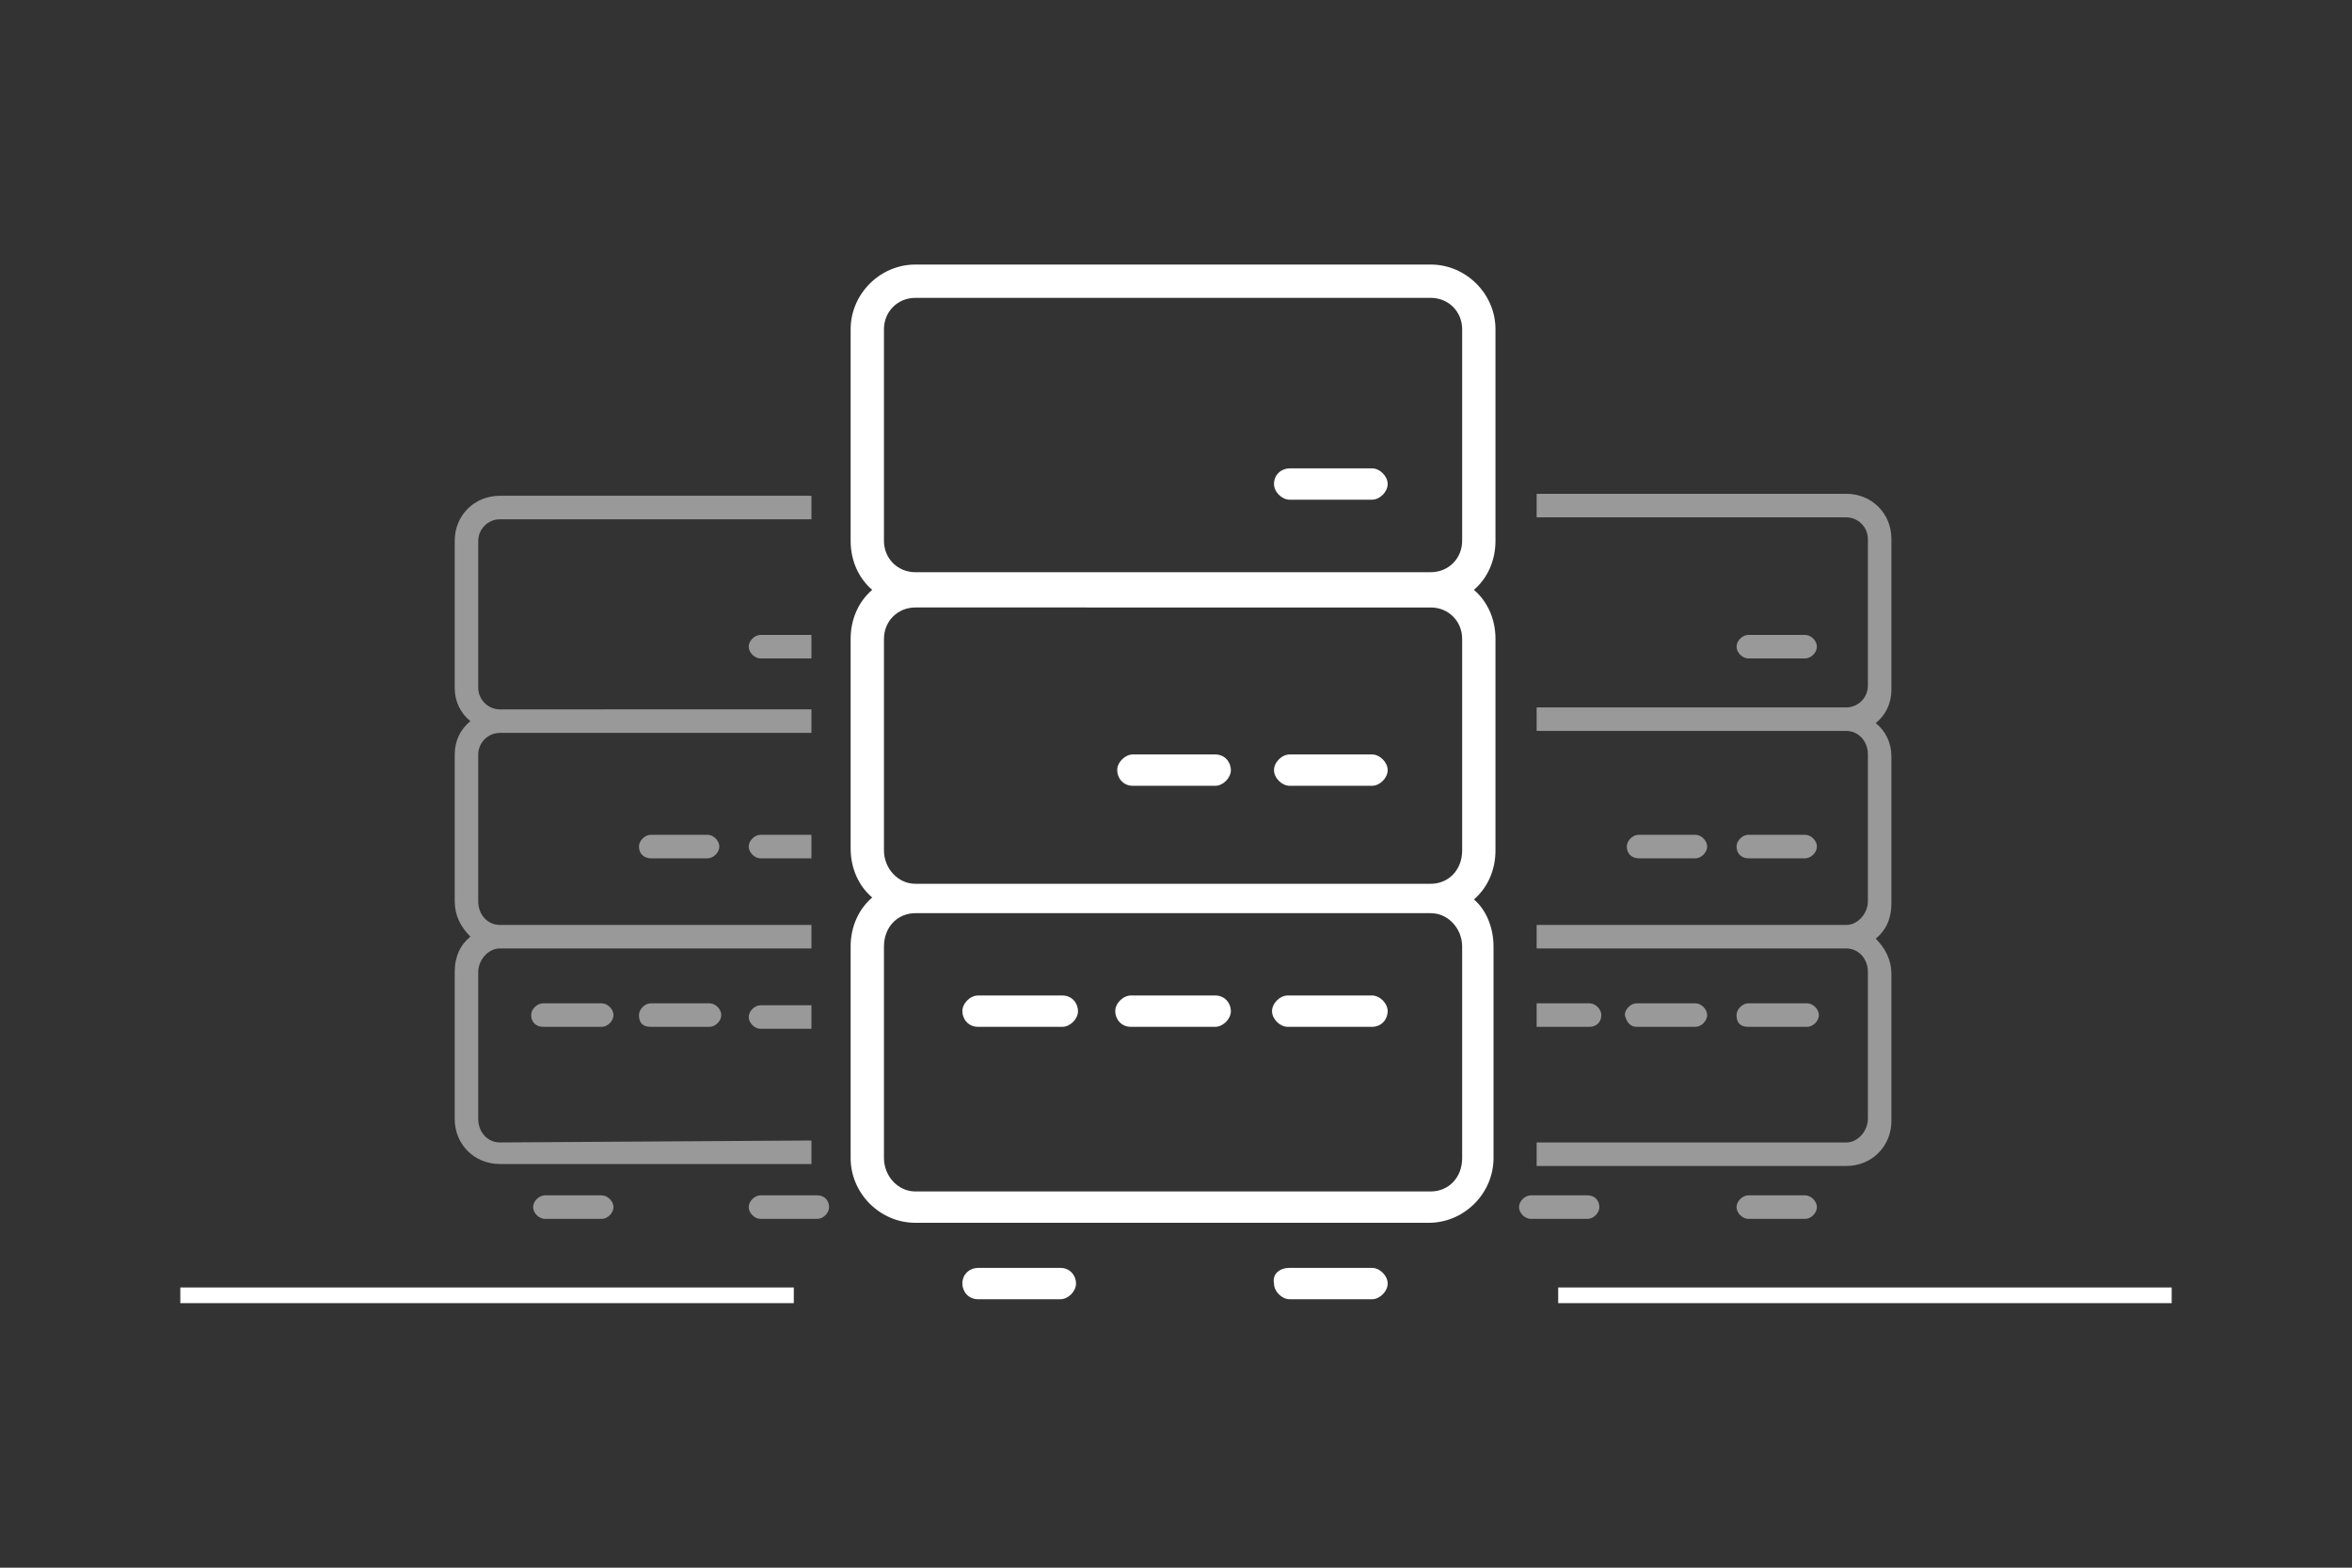 <?xml version="1.0" encoding="utf-8"?>
<!-- Generator: Adobe Illustrator 25.2.1, SVG Export Plug-In . SVG Version: 6.00 Build 0)  -->
<svg version="1.1" id="Layer_1" xmlns="http://www.w3.org/2000/svg" xmlns:xlink="http://www.w3.org/1999/xlink" x="0px" y="0px"
	 viewBox="0 0 120 80" style="enable-background:new 0 0 120 80;" xml:space="preserve">
<rect x="0" y="0" width="120" height="80" fill="#333333" stroke="none"/>
<style type="text/css">
	.st0{fill:none;}
	.st1{opacity:0.502;fill:#FFFFFF;enable-background:new    ;}
	.st2{fill-rule:evenodd;clip-rule:evenodd;fill:#FFFFFF;}
	.st3{fill:#FFFFFF;}
</style>
<g>
	<g>
		<path class="st0" d="M41.4,48.4H25.5c-0.6,0-1.1,0.5-1.1,1.2v7.5c0,0.6,0.5,1.2,1.1,1.2h15.9 M41.4,52.4h-2.6
			c-0.3,0-0.6-0.3-0.6-0.6c0-0.3,0.3-0.6,0.6-0.6h2.6 M33.2,51.3h3c0.3,0,0.6,0.3,0.6,0.6c0,0.3-0.3,0.6-0.6,0.6h-3
			c-0.3,0-0.6-0.3-0.6-0.6C32.6,51.5,32.8,51.3,33.2,51.3z M27.7,51.3h3c0.3,0,0.6,0.3,0.6,0.6c0,0.3-0.3,0.6-0.6,0.6h-3
			c-0.3,0-0.6-0.3-0.6-0.6S27.4,51.3,27.7,51.3z"/>
		<path class="st0" d="M41.4,43.8h-2.6c-0.3,0-0.6-0.3-0.6-0.6c0-0.3,0.3-0.6,0.6-0.6h2.6 M41.4,37.4H25.5c-0.6,0-1.1,0.5-1.1,1.2
			v7.5c0,0.6,0.5,1.2,1.1,1.2h15.9 M33.2,42.6h2.9c0.3,0,0.6,0.3,0.6,0.6c0,0.3-0.3,0.6-0.6,0.6h-2.9c-0.3,0-0.6-0.3-0.6-0.6
			C32.6,42.9,32.9,42.6,33.2,42.6z"/>
		<path class="st0" d="M24.4,27.5v7.5c0,0.6,0.5,1.1,1.1,1.1h15.9v-2.6h-2.6c-0.3,0-0.6-0.3-0.6-0.6c0-0.3,0.3-0.6,0.6-0.6h2.6v-6
			H25.5C24.9,26.4,24.4,26.9,24.4,27.5z"/>
		<path class="st0" d="M78.4,36.2h15.8c0.6,0,1.1-0.5,1.1-1.2v-7.5c0-0.6-0.5-1.1-1.1-1.1H78.4 M89.2,32.4h2.9
			c0.3,0,0.6,0.3,0.6,0.6c0,0.3-0.3,0.6-0.6,0.6h-2.9c-0.3,0-0.6-0.3-0.6-0.6C88.6,32.7,88.9,32.4,89.2,32.4z"/>
		<path class="st0" d="M78.4,51.3h2.7c0.3,0,0.6,0.3,0.6,0.6c0,0.3-0.3,0.6-0.6,0.6h-2.7 M78.4,58.3h15.8c0.6,0,1.1-0.5,1.1-1.2
			v-7.5c0-0.6-0.5-1.2-1.1-1.2H78.4 M89.2,51.3h3c0.3,0,0.6,0.3,0.6,0.6c0,0.3-0.3,0.6-0.6,0.6h-3c-0.3,0-0.6-0.3-0.6-0.6
			S88.8,51.3,89.2,51.3z M83.5,51.3h3c0.3,0,0.6,0.3,0.6,0.6c0,0.3-0.3,0.6-0.6,0.6h-3c-0.3,0-0.6-0.3-0.6-0.6
			C83,51.5,83.2,51.3,83.5,51.3z"/>
		<path class="st0" d="M78.4,47.2h15.8c0.6,0,1.1-0.5,1.1-1.2v-7.5c0-0.6-0.5-1.2-1.1-1.2H78.4 M89.2,42.6h2.9
			c0.3,0,0.6,0.3,0.6,0.6c0,0.3-0.3,0.6-0.6,0.6h-2.9c-0.3,0-0.6-0.3-0.6-0.6C88.6,42.9,88.9,42.6,89.2,42.6z M83.6,42.6h2.9
			c0.3,0,0.6,0.3,0.6,0.6c0,0.3-0.3,0.6-0.6,0.6h-2.9c-0.3,0-0.6-0.3-0.6-0.6C83,42.9,83.3,42.6,83.6,42.6z"/>
		<path class="st1" d="M89.2,52.4h3c0.3,0,0.6-0.3,0.6-0.6c0-0.3-0.3-0.6-0.6-0.6h-3c-0.3,0-0.6,0.3-0.6,0.6
			C88.6,52.2,88.8,52.4,89.2,52.4z"/>
		<path class="st1" d="M81.7,51.8c0-0.3-0.3-0.6-0.6-0.6h-2.7v1.2h2.7C81.4,52.4,81.7,52.2,81.7,51.8z"/>
		<path class="st1" d="M83.6,43.8h2.9c0.3,0,0.6-0.3,0.6-0.6c0-0.3-0.3-0.6-0.6-0.6h-2.9c-0.3,0-0.6,0.3-0.6,0.6
			C83,43.6,83.3,43.8,83.6,43.8z"/>
		<path class="st1" d="M89.2,43.8h2.9c0.3,0,0.6-0.3,0.6-0.6c0-0.3-0.3-0.6-0.6-0.6h-2.9c-0.3,0-0.6,0.3-0.6,0.6
			C88.6,43.6,88.9,43.8,89.2,43.8z"/>
		<path class="st1" d="M89.2,33.6h2.9c0.3,0,0.6-0.3,0.6-0.6c0-0.3-0.3-0.6-0.6-0.6h-2.9c-0.3,0-0.6,0.3-0.6,0.6
			C88.6,33.3,88.9,33.6,89.2,33.6z"/>
		<path class="st1" d="M83.5,52.4h3c0.3,0,0.6-0.3,0.6-0.6c0-0.3-0.3-0.6-0.6-0.6h-3c-0.3,0-0.6,0.3-0.6,0.6
			C83,52.2,83.2,52.4,83.5,52.4z"/>
		<path class="st1" d="M92.1,61h-2.9c-0.3,0-0.6,0.3-0.6,0.6c0,0.3,0.3,0.6,0.6,0.6h2.9c0.3,0,0.6-0.3,0.6-0.6
			C92.7,61.3,92.4,61,92.1,61z"/>
		<path class="st1" d="M81,61h-2.9c-0.3,0-0.6,0.3-0.6,0.6c0,0.3,0.3,0.6,0.6,0.6H81c0.3,0,0.6-0.3,0.6-0.6S81.4,61,81,61z"/>
		<path class="st1" d="M96.5,27.5c0-1.3-1-2.3-2.3-2.3H78.4v1.2h15.8c0.6,0,1.1,0.5,1.1,1.1v7.5c0,0.6-0.5,1.1-1.1,1.1H78.4v1.2
			h15.8c0.6,0,1.1,0.5,1.1,1.2v7.5c0,0.6-0.5,1.2-1.1,1.2H78.4v1.2h15.8c0.6,0,1.1,0.5,1.1,1.2v7.5c0,0.6-0.5,1.2-1.1,1.2H78.4v1.2
			h15.8c1.3,0,2.3-1,2.3-2.3v-7.5c0-0.7-0.3-1.3-0.8-1.8c0.5-0.4,0.8-1,0.8-1.8v-7.5c0-0.7-0.3-1.3-0.8-1.7c0.5-0.4,0.8-1,0.8-1.7
			V27.5z"/>
		<path class="st1" d="M41.7,61h-2.9c-0.3,0-0.6,0.3-0.6,0.6c0,0.3,0.3,0.6,0.6,0.6h2.9c0.3,0,0.6-0.3,0.6-0.6S42.1,61,41.7,61z"/>
		<path class="st1" d="M33.2,43.8h2.9c0.3,0,0.6-0.3,0.6-0.6c0-0.3-0.3-0.6-0.6-0.6h-2.9c-0.3,0-0.6,0.3-0.6,0.6
			C32.6,43.6,32.9,43.8,33.2,43.8z"/>
		<path class="st1" d="M38.8,51.3c-0.3,0-0.6,0.3-0.6,0.6c0,0.3,0.3,0.6,0.6,0.6h2.6v-1.2L38.8,51.3L38.8,51.3z"/>
		<path class="st1" d="M30.7,61h-2.9c-0.3,0-0.6,0.3-0.6,0.6c0,0.3,0.3,0.6,0.6,0.6h2.9c0.3,0,0.6-0.3,0.6-0.6S31,61,30.7,61z"/>
		<path class="st1" d="M38.8,32.4c-0.3,0-0.6,0.3-0.6,0.6c0,0.3,0.3,0.6,0.6,0.6h2.6v-1.2L38.8,32.4L38.8,32.4z"/>
		<path class="st1" d="M38.8,42.6c-0.3,0-0.6,0.3-0.6,0.6c0,0.3,0.3,0.6,0.6,0.6h2.6v-1.2L38.8,42.6L38.8,42.6z"/>
		<path class="st1" d="M25.5,58.3c-0.6,0-1.1-0.5-1.1-1.2v-7.5c0-0.6,0.5-1.2,1.1-1.2h15.9v-1.2H25.5c-0.6,0-1.1-0.5-1.1-1.2v-7.5
			c0-0.6,0.5-1.1,1.1-1.1h15.9v-1.2H25.5c-0.6,0-1.1-0.5-1.1-1.1v-7.5c0-0.6,0.5-1.1,1.1-1.1h15.9v-1.2H25.5c-1.3,0-2.3,1-2.3,2.3
			v7.5c0,0.7,0.3,1.3,0.8,1.7c-0.5,0.4-0.8,1-0.8,1.7v7.5c0,0.7,0.3,1.3,0.8,1.8c-0.5,0.4-0.8,1-0.8,1.8v7.5c0,1.3,1,2.3,2.3,2.3
			h15.9v-1.2L25.5,58.3L25.5,58.3z"/>
		<path class="st1" d="M33.2,52.4h3c0.3,0,0.6-0.3,0.6-0.6c0-0.3-0.3-0.6-0.6-0.6h-3c-0.3,0-0.6,0.3-0.6,0.6
			C32.6,52.2,32.8,52.4,33.2,52.4z"/>
		<path class="st1" d="M27.7,52.4h3c0.3,0,0.6-0.3,0.6-0.6c0-0.3-0.3-0.6-0.6-0.6h-3c-0.3,0-0.6,0.3-0.6,0.6
			C27.1,52.2,27.4,52.4,27.7,52.4z"/>
	</g>
	<path class="st2" d="M76.2,48.3v10.8c0,1.8-1.5,3.3-3.3,3.3H46.7c-1.8,0-3.3-1.5-3.3-3.3V48.3c0-1,0.4-1.9,1.1-2.5
		c-0.7-0.6-1.1-1.5-1.1-2.5V32.6c0-1,0.4-1.9,1.1-2.5c-0.7-0.6-1.1-1.5-1.1-2.5V16.8c0-1.8,1.5-3.3,3.3-3.3H73
		c1.8,0,3.3,1.5,3.3,3.3v10.8c0,1-0.4,1.9-1.1,2.5c0.7,0.6,1.1,1.5,1.1,2.5v10.8c0,1-0.4,1.9-1.1,2.5C75.8,46.4,76.2,47.3,76.2,48.3
		z M74.6,16.8c0-0.9-0.7-1.6-1.6-1.6H46.7c-0.9,0-1.6,0.7-1.6,1.6v10.8c0,0.9,0.7,1.6,1.6,1.6H73c0.9,0,1.6-0.7,1.6-1.6V16.8z
		 M74.6,32.6c0-0.9-0.7-1.6-1.6-1.6H46.7c-0.9,0-1.6,0.7-1.6,1.6v10.8c0,0.9,0.7,1.7,1.6,1.7H73c0.9,0,1.6-0.7,1.6-1.7V32.6z
		 M74.6,48.3c0-0.9-0.7-1.7-1.6-1.7H46.7c-0.9,0-1.6,0.7-1.6,1.7v10.8c0,0.9,0.7,1.7,1.6,1.7H73c0.9,0,1.6-0.7,1.6-1.7V48.3z
		 M70,52.4h-4.3c-0.4,0-0.8-0.4-0.8-0.8s0.4-0.8,0.8-0.8H70c0.4,0,0.8,0.4,0.8,0.8C70.8,52,70.5,52.4,70,52.4z M62,52.4h-4.3
		c-0.5,0-0.8-0.4-0.8-0.8s0.4-0.8,0.8-0.8H62c0.5,0,0.8,0.4,0.8,0.8C62.8,52,62.4,52.4,62,52.4z M54.2,52.4h-4.3
		c-0.5,0-0.8-0.4-0.8-0.8s0.4-0.8,0.8-0.8h4.3c0.5,0,0.8,0.4,0.8,0.8C55,52,54.6,52.4,54.2,52.4z M70,40.1h-4.2
		c-0.4,0-0.8-0.4-0.8-0.8s0.4-0.8,0.8-0.8H70c0.4,0,0.8,0.4,0.8,0.8C70.8,39.7,70.4,40.1,70,40.1z M62,40.1h-4.2
		c-0.5,0-0.8-0.4-0.8-0.8s0.4-0.8,0.8-0.8H62c0.5,0,0.8,0.4,0.8,0.8C62.8,39.7,62.4,40.1,62,40.1z M70,25.5h-4.2
		c-0.4,0-0.8-0.4-0.8-0.8c0-0.5,0.4-0.8,0.8-0.8H70c0.4,0,0.8,0.4,0.8,0.8C70.8,25.1,70.4,25.5,70,25.5z M49.9,64.7h4.2
		c0.5,0,0.8,0.4,0.8,0.8s-0.4,0.8-0.8,0.8h-4.2c-0.5,0-0.8-0.4-0.8-0.8C49.1,65,49.5,64.7,49.9,64.7z M65.8,64.7H70
		c0.4,0,0.8,0.4,0.8,0.8s-0.4,0.8-0.8,0.8h-4.2c-0.4,0-0.8-0.4-0.8-0.8C64.9,65,65.3,64.7,65.8,64.7z"/>
	<rect x="79.5" y="65.7" class="st3" width="31.3" height="0.8"/>
	<rect x="9.2" y="65.7" class="st3" width="31.3" height="0.8"/>
</g>
</svg>
